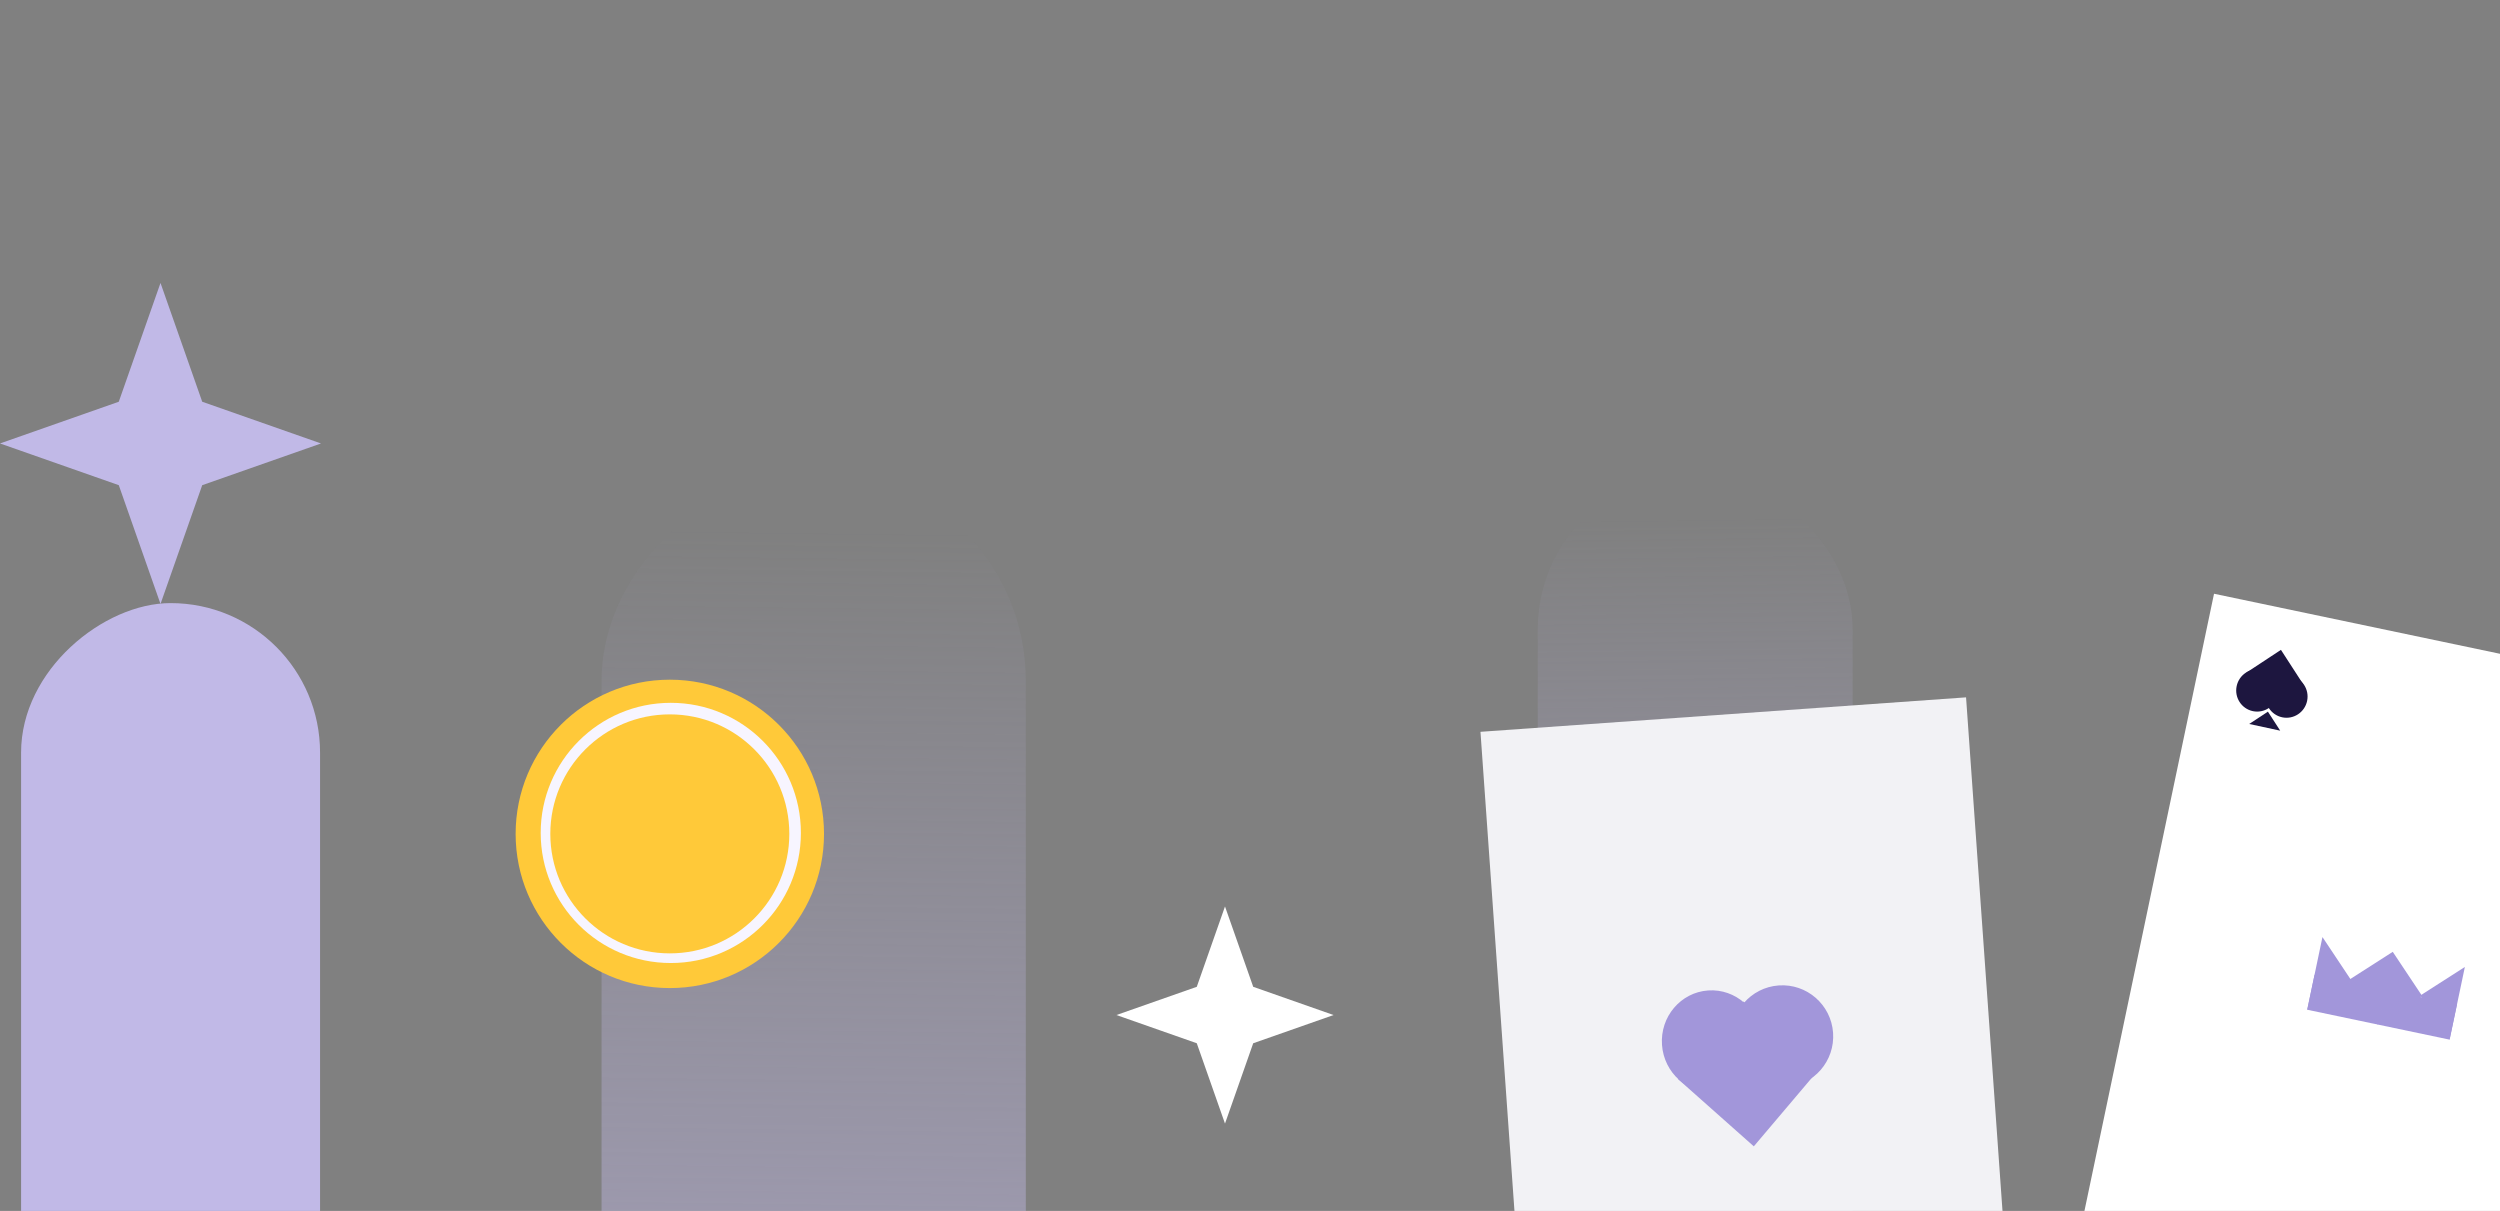 <svg width="320" height="155" viewBox="0 0 320 155" fill="none" xmlns="http://www.w3.org/2000/svg">
<rect x="0" y="0" width="320" height="155" fill="#808080" stroke="none"/>
<g clip-path="url(#clip0)">
<rect opacity="0.9" width="144.433" height="40.307" rx="20.153" transform="matrix(1.31134e-07 -1 -1 -1.31134e-07 237.138 204.835)" fill="url(#paint0_linear)"/>
<rect x="2.699" y="220.286" width="143.089" height="38.268" rx="19.134" transform="rotate(-90 2.699 220.286)" fill="#C1B9E7"/>
<rect opacity="0.9" x="77" y="252.858" width="192.858" height="54.303" rx="27.151" transform="rotate(-90 77 252.858)" fill="url(#paint1_linear)"/>
<path fill-rule="evenodd" clip-rule="evenodd" d="M170.695 129.924L160.411 133.536L156.799 143.82L153.187 133.536L142.903 129.924L153.187 126.312L156.799 116.028L160.411 126.312L170.695 129.924ZM156.799 129.924L156.799 129.924L156.799 129.924L156.799 129.924L156.799 129.924Z" fill="white"/>
<path fill-rule="evenodd" clip-rule="evenodd" d="M20.544 36.218L25.884 51.423L41.089 56.763L25.884 62.103L20.544 77.307L15.204 62.102L3.05176e-05 56.762L15.204 51.422L20.544 36.218Z" fill="#C1B9E7"/>
<circle cx="85.737" cy="106.737" r="19.737" transform="rotate(90 85.737 106.737)" fill="#FFC939"/>
<circle cx="85.861" cy="106.614" r="16.653" transform="rotate(-180 85.861 106.614)" fill="#F7F5FF"/>
<ellipse cx="85.737" cy="106.736" rx="15.296" ry="15.296" transform="rotate(90 85.737 106.736)" fill="#FFC939"/>
<rect x="283.396" y="76" width="63.521" height="89.521" transform="rotate(11.858 283.396 76)" fill="white"/>
<g clip-path="url(#clip1)">
<ellipse cx="292.68" cy="89.165" rx="2.688" ry="2.709" transform="rotate(-168.142 292.68 89.165)" fill="#1D163F"/>
<ellipse cx="288.923" cy="88.376" rx="2.688" ry="2.709" transform="rotate(-168.142 288.923 88.376)" fill="#1D163F"/>
<rect width="5.293" height="5.293" transform="matrix(-0.543 -0.839 0.835 -0.55 290.415 90.533)" fill="#1D163F"/>
<path d="M287.898 92.669L290.291 91.093L291.866 93.525L289.882 93.097L287.898 92.669Z" fill="#1D163F"/>
</g>
<rect width="6.784" height="6.784" transform="matrix(0.842 -0.539 0.554 0.832 300.561 125.491)" fill="#A296DA"/>
<path d="M296.297 124.596L297.274 119.943L301.033 125.59L295.32 129.248L296.297 124.596Z" fill="#A296DA"/>
<path d="M314.526 128.423L313.549 133.076L309.79 127.429L315.503 123.771L314.526 128.423Z" fill="#A296DA"/>
<rect x="296.266" y="124.773" width="18.614" height="4.572" transform="rotate(11.858 296.266 124.773)" fill="#A296DA"/>
<rect x="189.499" y="93.672" width="62.312" height="87.818" transform="rotate(-4.059 189.499 93.672)" fill="#F2F2F5"/>
<ellipse cx="219.101" cy="133.295" rx="6.382" ry="6.534" transform="rotate(-4.059 219.101 133.295)" fill="#A296DA"/>
<ellipse cx="228.141" cy="132.653" rx="6.51" ry="6.534" transform="rotate(-4.059 228.141 132.653)" fill="#A296DA"/>
<rect width="12.995" height="12.995" transform="matrix(0.748 0.664 -0.646 0.763 223.162 128.189)" fill="#A296DA"/>
</g>
<defs>
<linearGradient id="paint0_linear" x1="1.846" y1="18.904" x2="138.534" y2="20.676" gradientUnits="userSpaceOnUse">
<stop stop-color="#C1B9E7"/>
<stop offset="1" stop-color="#C1B9E7" stop-opacity="0"/>
</linearGradient>
<linearGradient id="paint1_linear" x1="79.464" y1="278.326" x2="261.982" y2="280.672" gradientUnits="userSpaceOnUse">
<stop stop-color="#C1B9E7"/>
<stop offset="1" stop-color="#C1B9E7" stop-opacity="0"/>
</linearGradient>
<clipPath id="clip0">
<rect width="320" height="155" fill="white" transform="translate(320 155) rotate(-180)"/>
</clipPath>
<clipPath id="clip1">
<rect width="9.215" height="10.164" fill="white" transform="translate(287.465 82.236) rotate(11.858)"/>
</clipPath>
</defs>
</svg>
